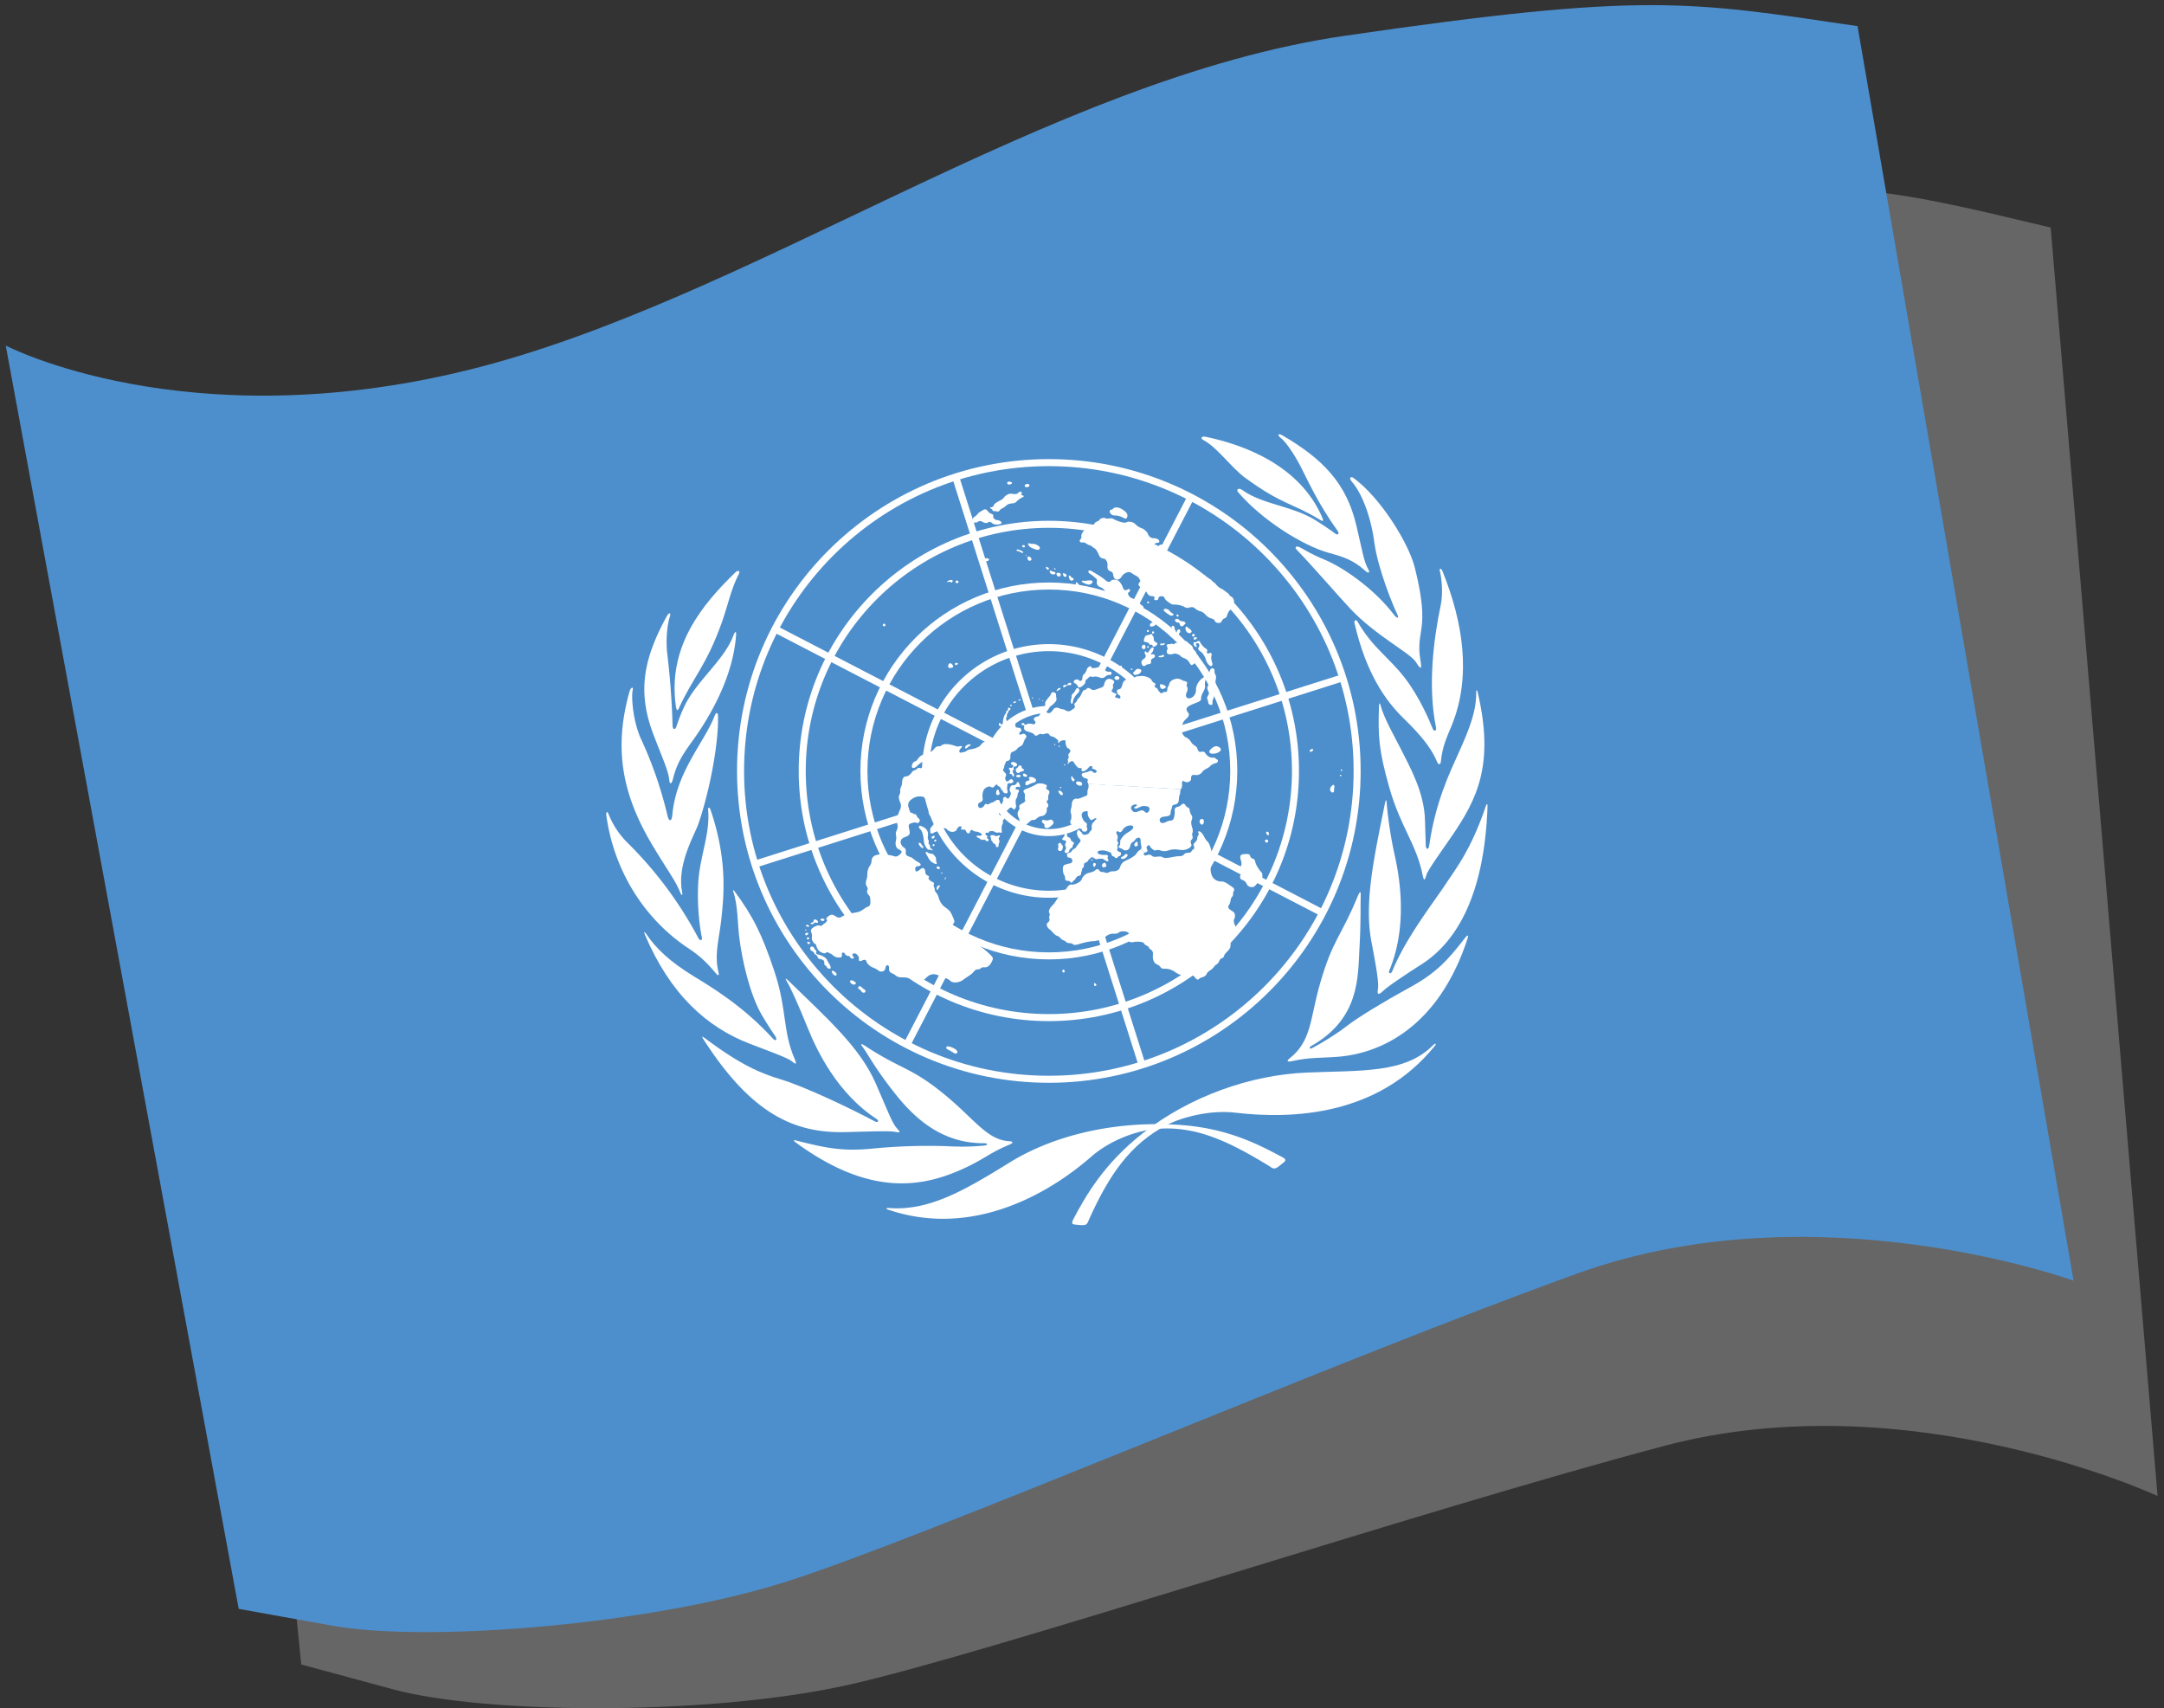 <svg id="Layer_1" xmlns="http://www.w3.org/2000/svg" width="50.813" height="40.107" viewBox="0 0 50.813 40.107"><rect x="0" y="0" width="50.813" height="40.107" fill="#333333" stroke="none"/><path fill="#666" d="M48.152 5.342l2.51 29.782s-5.809-2.703-11.57-1.18-15.904 4.888-19.185 5.617c-3.28.73-8.504.688-10.671.104l-2.163-.585-2.888-29.021s4.009 1.556 10.735.514c6.726-1.041 14.159-5.639 21.232-6.045 7.075-.411 8.057-.124 12 .814z"/><path fill="#4D8FCC" d="M43.617.614l5.072 29.455s-6.02-2.191-11.629-.177c-5.607 2.016-15.423 6.243-18.627 7.253-3.205 1.012-8.413 1.422-10.623 1.025l-2.205-.396-5.47-29.66s4.215 2.2 10.825.581C17.571 7.076 24.58 1.854 31.592.838 38.604-.181 39.607.02 43.617.614z"/><g fill="#FFF"><path d="M21.615 19.39c.108.037.192.099.174.228-.006.044-.004.079.008.101a.062.062 0 0 1 .009.055c-.006.02-.002.041.013.051.014.01.02.034.02.054 0 .021.014.048.04.054.025.007.02.045-.006.028-.042-.027-.065.008-.094-.026-.087-.103-.08-.157-.091-.24-.011-.083-.029-.178-.083-.23-.055-.053-.019-.085.01-.075zM21.617 19.797c-.031-.024-.055-.006-.041.027.013.033.059.083.086.086.027.003.025-.02.007-.04-.032-.037-.044-.065-.052-.073zM21.897 19.842c.003.023.025.031.04.016.014-.015.009-.033-.009-.036-.019-.004-.033.006-.031.02zM21.94 19.729c-.02.02.007.037.032.025.024-.012.018-.072-.032-.025zM21.772 20.008c.04.028.068.038.101.036.032-.001.052.025.066.042.014.017.044.053.041.078a.186.186 0 0 0 .009.078c.009.023.024.064-.049.032a.281.281 0 0 1-.143-.135l-.059-.105c-.009-.02.01-.044.034-.026zM22.014 20.398c.036.023.087-.01.037-.045-.053-.036-.078.019-.037.045zM22.109 20.49c-.02.004-.016.026.008.019s.016-.024-.008-.019zM22.2 20.594c-.008.016-.017.031-.017.044 0 .014.016.017.018.001.001-.016.003-.032.009-.04.006-.008-.004-.015-.01-.005zM22.04 20.789c-.032.01-.049.047-.046.079.003.032.028.033.035.007a.143.143 0 0 1 .041-.065c.013-.011-.011-.027-.03-.021z"/><path d="M21.21 19.887c.065.044.064.071.058.121-.007.05.012.083.094.109.082.027.089.067.193.122s.063.093.008.097c-.055.004-.076.02-.071.079.005.059.029.068.129-.014.067-.056.1.013.104.055.004.042.006.076.046.094.04.018.054.036.035.059-.019.022.028.064.066.087.038.023.072.021.055.066-.017.043.015.064.023.131s.057.056.095.195a.4.4 0 0 0 .165.226c.114.078.126.13.17.229.043.099.042.107-.032.191-.074.083-.052.167.064.109.113-.055.267-.004.362.192.035.072.249.148.497.398.063.064.048.09 0 .178-.048.086-.115.104-.142.1-.027-.002-.074-.006-.111.031-.038.039-.082-.02-.161.08-.05.064-.137.104-.243.184-.105.078-.254.074-.3.023-.045-.051-.138-.07-.238-.113-.1-.043-.204-.084-.326.039-.122.123-.248.094-.307.055-.059-.037-.119-.063-.262-.063-.143.002-.139-.059-.223-.09-.055-.02-.088-.051-.083-.131.006-.078-.068-.096-.083 0-.014.096-.111.1-.157.066a.562.562 0 0 0-.149-.08c-.065-.027-.127-.09-.142-.139-.015-.047-.042-.047-.109-.018-.069.029-.073-.014-.066-.045.007-.033-.014-.061-.041-.092s-.064-.041-.095-.027c-.031.014-.018.041.013.084.029.043-.062.041-.082.004-.02-.039-.031-.031-.058-.035-.028-.004-.056-.025-.074-.061-.019-.031-.076-.018-.066.025.009.045.008.08-.091.072-.097-.01-.126-.074-.174-.09-.048-.016-.06-.051-.113-.018-.026.016-.035.016-.089-.006-.09-.037-.112-.096-.142-.195-.069-.025-.103-.123-.094-.166a.208.208 0 0 0-.017-.124c-.017-.043.006-.08.068-.116.063-.036.099-.044.124-.034.024.01.059.008.071-.009s.042-.03.073-.058c.03-.026.054-.06.028-.077s0-.044.049-.08c.049-.036.084-.047.167.009.083.057.122.015.181-.016.06-.031.21-.062.321-.082s.175-.105.247-.128c.071-.021.065-.098.061-.166-.004-.068-.021-.097-.044-.116a.103.103 0 0 1-.025-.109c.019-.041-.004-.073-.022-.101-.018-.029-.017-.099-.002-.134s.025-.103.023-.149a.36.36 0 0 1 .05-.176.218.218 0 0 0 .05-.132c.009-.12.12-.145.228-.148.107-.002.236.023.298.043.062.02.091.001.146-.049.053-.051.04-.075-.036-.114l.108-.052z"/><path d="M23.636 16.838c.021-.024-.009-.049.024-.091.022-.027.005-.05.051-.079.027-.017.018-.034-.006-.047-.023-.013-.04-.002-.034.017.005.019-.008.04-.036.057-.025.017.007.039-.021.059-.029.02-.063.132-.067.222-.002.044-.043.04-.054.013-.011-.025-.027-.022-.037.001-.01.025.012.066.041.062.029-.004.048.002.046.025a.209.209 0 0 1-.06.101c-.028.021-.061.04-.065.068-.005.027-.024.05-.054.051-.03.001-.055.034-.085.061-.031.027-.103.044-.159.059-.059.016-.082.072-.12.105a.548.548 0 0 1-.224.073c-.067.007-.093.063-.149.063-.032 0-.061.028-.089.006-.029-.022-.007-.063.039-.111.045-.049-.034-.038-.069-.027s-.084-.021-.168-.039a.515.515 0 0 0-.164-.015c-.063.007-.075.054-.137.051-.061-.003-.093.046-.124.085a.38.38 0 0 1-.183.095.267.267 0 0 0-.183.121c-.045.079-.092.024-.13.126-.037.103.052.097.107.041.056-.056.15-.133.255-.143.054-.006.012.109-.028.108-.039-.001-.109.094-.144.079-.036-.016-.062-.003-.087.026-.025.03-.074.014-.111.073-.027.042-.088.092-.119.093s-.056 0-.086.043c-.03.044-.019.123-.032.162-.015.039-.043.1-.036.136a.152.152 0 0 1-.022.098c-.017.031-.012.102.021.172a.2.2 0 0 1-.004.174c-.019.035-.028.078-.057.133-.03.055-.024.146-.008.198a.192.192 0 0 1-.01.145c-.058.128.014.1-.025.271-.013.059.001.147.069.183l.109-.055c-.066-.045-.111-.178.028-.229s.133-.08.109-.194c-.019-.089-.018-.115.057-.138.075-.023.085-.019.124-.004.044.017.103-.062.041-.108-.062-.045-.029-.099-.104-.101-.026 0-.031-.036-.074-.03-.024.003-.045-.09-.059-.133-.026-.087.017-.144.066-.18.049-.037.109-.068.173-.071s.136.006.149.049a.255.255 0 0 0 .068.109c.022.015.061.085.032.133-.028.048-.02.145.033.163.053.018.09.041.072.068-.018.027.028.087-.002.13-.03.044-.093.091-.083.136.01.045-.014.081.038.082.033.001.071-.039.1-.042s.054-.029.074-.055c.02-.025.048-.068.074-.04.02.022.076 0 .104.037.029.037.067.049.098.059.032.01.109-.003.126-.034.016-.031.045-.083.078-.091.033-.008.058.011.04.04-.017.029-.008.038.031.034.038-.003.068.005.08.036.011.026.017.046.046.051.03.003.042-.005.047-.032.004-.027.027-.06.055-.041a.16.16 0 0 0 .09.034c.031 0 .078.021.102.035.024.015.044.043.019.053a.128.128 0 0 1-.08.007c-.028-.006-.047.023-.012.041a.288.288 0 0 1 .071.041.067.067 0 0 0 .062.016c.023-.008.044-.003.063.017.02.02.034.024.053.01.02-.015.02-.037.004-.045s-.036-.032-.025-.046.007-.033-.017-.041-.036-.066-.001-.062c.08.011.052-.033.088-.036.052-.003.071-.007.108.016.038.023.065.02.085.015a.106.106 0 0 1 .056.006c.017.008.028-.005.024-.041-.005-.044-.007-.128.018-.16.021-.025-.004-.085.022-.104.027-.019.052-.07.038-.092-.013-.022-.034-.026-.068-.013-.035.013-.097-.017-.071-.083.031-.079-.002-.127.015-.204.017-.077-.048-.098-.113-.048-.065.049-.112.04-.13.063-.019.023-.056.017-.07.007-.014-.01-.039.006-.052.036-.014.03-.076.073-.114.053-.039-.02-.045-.102.01-.125.056-.023.078-.049.065-.109-.013-.06.008-.178.049-.214.042-.036.104-.066.137-.045s.07.025.092-.011c.021-.035.058-.058.073-.025.016.032.063.026.073.067s.047.049.058.086.131.07.103-.023c-.021-.068 0-.104-.004-.134-.003-.03.03-.052.058-.044.029.009.1-.016.08-.059-.019-.043-.065-.043-.09-.013-.025.031-.073.046-.087-.002-.008-.029-.018-.058 0-.083.018-.026.01-.07-.017-.09-.026-.021-.057-.062-.04-.083.032-.038.019-.081.036-.109.018-.028.021-.082.063-.085a.076.076 0 0 0 .068-.079c0-.04-.001-.118.046-.132.047-.015.101-.048.124-.084s.104-.047.129-.112c.027-.065.034-.099.064-.131.029-.033.009-.061-.011-.081-.02-.02-.045-.024-.086-.006-.04.019-.065.003-.057-.017.009-.02.025-.051.045-.06.02-.009-.008-.076-.049-.075-.04.001-.096-.011-.087-.051.007-.04-.021-.112-.067-.104-.046.008-.124.044-.131.003-.011-.042-.037-.063-.008-.098zM19.272 21.603c.017.024.063.027.081.008.017-.021.001-.036-.033-.042-.035-.007-.064.011-.048.034zM19.16 21.661c.027.018.054-.001.047-.025-.008-.023-.038-.044-.065-.047-.026-.002-.039.006-.037.033.001.027-.026.036-.052.042s-.027.023-.001.03c.026.008.041.005.054-.012.014-.017.041-.03.054-.021zM18.952 21.755c.05.016.068-.017.02-.036-.051-.019-.066.023-.02.036zM18.915 21.826c-.018.011 0 .029.014.021.011-.008.006-.034-.014-.021zM18.965 21.902c-.034-.005-.07.014-.055.041.015.027.034.018.056-.002s.017-.035-.001-.039zM18.958 22.053c.03.016.063-.027.029-.041-.035-.016-.057.025-.029.041zM18.996 22.117c-.033-.012-.06-.002-.025.039.026.032.083-.017.025-.039zM19.154 22.309c-.021-.01-.029-.033-.039-.055-.008-.021-.058-.047-.081-.016s-.008.07.027.088c.035.018.051.033.057.053s.024.029.04.039.041.035.043.059c.003.021.017.031.049.039.079.014.106.041.105.082s.006.063.026.072c.038.016.027.049.059.063.032.016.073.025.064-.027-.008-.055-.055-.102-.078-.156-.023-.053-.057-.07-.096-.094a.437.437 0 0 0-.125-.047c-.028-.002-.049-.027-.04-.049.011-.022.007-.042-.011-.051zM19.534 22.826a.152.152 0 0 0 .061.074c.025.014.069-.004.044-.041a.14.14 0 0 0-.079-.064c-.023-.008-.037.002-.026.031zM19.965 23.063c.014.029.063.061.097.053s.049-.037.016-.061c-.034-.023-.066-.041-.091-.037s-.035.017-.022.045zM20.171 23.223c.057.023.047.076.101.084s.07-.049.027-.074c-.06-.035-.069-.068-.104-.078-.035-.009-.067.052-.024.068zM22.243 24.635c.051.021.143.084.181.1.037.016.096-.039.017-.094a.37.37 0 0 0-.193-.074c-.03.003-.044.048-.005.068z"/><path d="M22.67 17.524c-.02.027-.003.065.025.044s.065-.054.083-.06.021-.036-.013-.034-.074.024-.095.05zM21.909 19.628c-.024.01-.041.03-.031.046.01.016.03.026.056-.004.025-.029.018-.059-.025-.042zM23.348 19.616c-.053-.024-.118.002-.089.042.03.041 0 .063.021.076.037.023.017.047.05.065.033.018.053.026.054.063 0 .037.065.04.064-.009-.001-.022.002-.05.013-.064.01-.014.009-.046-.001-.069-.011-.023-.012-.046.009-.068.021-.022.008-.05-.03-.034-.038.017-.046.019-.091-.002zM23.959 19.389a.548.548 0 0 0-.049-.215c-.017-.039-.027-.1.011-.146.038-.047-.01-.105.033-.136.042-.03.137-.06.117-.109-.02-.05.011-.133-.021-.167s-.018-.072.038-.09c.056-.017.203-.084.235-.107s.077-.028.113-.025c.035.002.081.01.106.023.026.014.052.026.034.054-.018.027-.011.061.022.072.033.012.062.049.029.105-.032.056.003.103-.025.135-.028.031-.033.057-.01.072.024.015.032.073.011.091a.066.066 0 0 0-.023.068c.007.024-.018.135-.119.146-.117.013-.117.098-.206.092-.052-.004-.102.071-.139.092-.037.021-.063.057-.074.077s-.092.024-.083-.032zM23.518 18.884c.019-.039.043-.076.036-.111-.008-.035.036-.089.071-.05.035.038.063.035.086-.019.025-.053.036-.071.012-.113-.024-.042-.015-.067 0-.11.017-.042.042-.044.075-.046.034-.002.06-.013.073-.046.013-.032.043-.036.055-.008.011.028.024.05.026.075.002.025.004.033-.044.017-.048-.017-.093.063-.035.063.057-.001.066.028.039.071-.027.043-.011.087-.042.134-.032.048-.022.119-.012.171.01.052-.042.121-.074.075-.034-.046-.077-.023-.104.011-.027.034-.066.058-.097.062s-.043-.007-.04-.037c.002-.029.005-.059-.007-.079s-.033-.031-.018-.06zM23.4 18.566c-.012.037-.02.096.02.101.039.005.066-.035.049-.055-.018-.021-.006-.047-.022-.063s-.039-.006-.047.017zM24.144 18.329c-.05.006-.069.041-.068.069 0 .029.02.054.061.031a.58.58 0 0 1 .142-.056c.037-.009.071-.05.031-.087-.04-.037-.09-.05-.125-.042s-.037.02-.02.037c.016.019.011.044-.021.048zM23.873 18.239c.032.017.064.012.083-.002s.008-.048-.04-.045c-.047.002-.073.03-.043.047zM24.021 18.202c.009.029.058.046.087.028.028-.017.003-.033-.026-.055-.03-.023-.074-.015-.061.027zM23.93 18.141a.246.246 0 0 1 .084-.035c.025-.005.048-.032.024-.042-.023-.01-.049-.031-.05-.063s-.062-.041-.075-.008c-.021.053-.072.048-.062.091.011.043.041.086.079.057z"/><path d="M23.728 18.027c-.031-.01-.047.017-.029.038.018.021.028.043.016.07-.013.027-.005.042.017.038.022-.004.039.021.038.038 0 .017.062.032.04-.021-.022-.054-.044-.083-.021-.106.038-.038-.006-.05.015-.074.022-.024.083-.011.078-.056-.005-.044-.073-.07-.111-.061-.038.009-.042.042-.011.059.03.017.048.037.025.055-.024.018-.025.03-.057.02zM24.483 19.32c.024.023.05.031.04.066-.009.035.047.086.118.036.071-.051.142-.107.061-.168-.049-.037-.06.034-.179 0-.064-.019-.069.037-.04.066zM24.859 18.599c.013.027.033.059.065.069.033.01.037-.023.029-.046-.008-.024-.05-.057-.071-.059-.025-.001-.038.009-.023.036zM24.901 18.477c-.02.003-.015.03.005.027.019-.003.022-.033-.005-.027zM25.153 18.249c-.004.031.019.086.041.094.022.008.053-.033.035-.048a.145.145 0 0 1-.047-.058c-.004-.016-.024-.018-.029.012zM25.277 18.407c.015.023.077.051.107.039.031-.012.039-.061-.002-.083-.042-.022-.099-.019-.111-.001-.01.018-.005.026.006.045zM24.995 17.949c-.021.003-.02.029.008.018.028-.012.025-.023-.008-.018zM24.761 17.47c-.02.003-.005.028.01.023.017-.005.012-.027-.01-.023zM24.858 17.515c-.014.01.008.029.022.016.017-.014 0-.031-.022-.016zM23.733 16.546c-.022.004-.019.04.009.031.03-.008.019-.036-.009-.031zM23.845 16.468c-.025-.006-.056.017-.048.032s.029.009.05-.007c.021-.014.014-.021-.002-.025zM24.229 16.385c.001.011.031.017.031.002-.003-.013-.032-.019-.031-.002zM24.403 16.406c-.017.005-.008.023.006.019.012-.004.009-.023-.006-.019zM24.476 16.457c.004.013.025.007.018-.006-.007-.013-.023-.011-.018.006zM23.926 16.423c-.022.006.004.034.018.027.012-.007.044-.043-.018-.027zM22.271 15.607c-.019.039-.008.091.06.075.065-.016.062-.035.03-.077-.032-.041-.067-.048-.09.002zM22.441 15.613c.027.008.078-.035.031-.048-.047-.014-.067.038-.031.048zM20.739 14.656c-.036.039.027.061.046.038.019-.024-.014-.074-.046-.038zM22.247 13.647a.176.176 0 0 1 .086-.031c.023-.001.048.013.035.035s-.027.034-.044.018c-.018-.017-.057-.013-.064-.002-.007.011-.034-.003-.013-.02zM22.448 13.683c.023.022.085-.005.051-.04-.034-.035-.082.008-.051.04zM24.961 22.828c.031.029.054-.033.026-.055-.029-.021-.067.02-.026.055zM25.691 23.123c.003.049.081.023.041-.021-.04-.043-.043-.012-.041.021zM26.887 20.018c-.068.017-.015.083.027.065.043-.018.086-.031.144.017.059.047.172-.022.252.031.064.042.256-.027.358-.028.104-.001.119-.023.134-.045.016-.022.066-.038.103-.036.035.002.064-.016.074-.036.012-.021.017-.03.046-.049.029-.017.02-.049.007-.075s0-.056.026-.082c.026-.025.056-.061.055-.09-.002-.072.052-.085.031-.126-.022-.041-.013-.052.025-.042.037.01.084.078.1.112.015.034.058.104.092.132s.103.224.086.281c-.017.057.012.178-.006.248a.404.404 0 0 0 .018.268c.046.107.163.136.214.133.084-.004.15.054.226.104.076.05.099.078.068.126-.027.047.007.084-.039.133s-.022.124-.071.19c-.049.067.02.106.089.15.069.043.059.133.034.18s.004.115.029.164c.022.049-.019.183-.06.23-.042.047-.054.121-.055.229-.002.109-.127.156-.151.24-.025.086-.072.016-.119.133-.025.066-.076.063-.117.123-.07.098-.135.084-.174.17-.038.086-.144.07-.177.115-.034.043-.074-.004-.116-.055-.041-.053-.121-.016-.194-.014a.486.486 0 0 1-.253-.092.41.41 0 0 0-.257-.078c-.095.004-.076-.064-.16-.096-.083-.031-.115-.121-.104-.236.012-.117-.078-.115-.093-.162-.015-.049-.093-.051-.112-.096-.019-.045-.146-.055-.269-.033-.123.02-.122-.102-.098-.148.025-.047.003-.079-.043-.095-.044-.017-.147-.019-.182.013-.033.032-.093.034-.138.03a.276.276 0 0 0-.171.066c-.043.039-.195.107-.272.109s-.201.021-.359.07c-.169.053-.114-.021-.209-.021-.096 0-.09-.049-.155-.068-.066-.02-.078-.086-.144-.104-.067-.018-.121-.109-.176-.149-.056-.04-.106-.123-.04-.17.068-.046.006-.123.031-.152s-.006-.059-.011-.092c-.005-.033.018-.092.089-.16s.118-.197.181-.222c.061-.024.103-.095.132-.15.028-.055.077-.122.133-.11s.209-.053.234-.124a.24.24 0 0 1 .172-.151c.08-.019.115-.034.147-.062.029-.026.066-.038.091.003.035.058.087.029.123.048s.081.014.11-.003c.029-.018.055-.021.098-.022.044 0 .134-.015.155-.086s.059-.134.158-.174c.101-.04.218-.123.229-.153a.268.268 0 0 1 .097-.098l.107.072zM26.741 15.823c.037-.017.08-.077.043-.103-.037-.026-.101-.018-.12.014-.02.032-.05.038-.054.061-.004.024.011.082.131.028z"/><path d="M27.729 18.53a.18.18 0 0 0 .027-.118c-.004-.048.001-.099.057-.063.054.035.158.012.155-.072-.003-.083.042-.09.096-.081a.171.171 0 0 0 .164-.068c.048-.072.136-.084.18-.132.042-.048.097-.068.145-.08s.061-.073.027-.083c-.036-.009-.033-.048-.092-.044-.06.004-.124-.012-.19-.111-.023-.036-.057-.034-.102-.025-.045.01-.072-.034-.081-.083-.012-.049-.106-.076-.144-.143a.282.282 0 0 0-.132-.119c-.04-.019-.093-.093-.088-.146.005-.053-.016-.176.086-.269.102-.092.091-.123.049-.179-.044-.056-.044-.112.106-.175.148-.063.217-.067.212-.152-.004-.085.104-.197.092-.279-.012-.083.009-.128.014-.164.007-.037.016-.091-.09-.011-.104.08-.142.212-.137.258.006.046-.022.163-.12.197s-.138-.04-.103-.119c.037-.081.029-.118.013-.143-.017-.025-.009-.054.001-.079.011-.024-.021-.054-.064-.058-.044-.003-.104-.071-.202-.05-.097.021-.145.074-.152.12s-.047.071-.046.122c.003.051-.021.071-.057.065-.037-.006-.06.039-.092.028-.038-.014-.025-.032-.048-.043-.024-.01-.015-.056-.055-.075-.041-.019-.055-.044-.04-.06.016-.016.016-.054-.01-.06-.024-.007-.057-.038-.071-.073-.014-.036-.143-.102-.247-.091-.043.004-.125.004-.145.036-.02.032-.112.031-.144.033-.031.001-.107.027-.131.086-.024.06-.031.143-.086.154-.055.011-.067.026-.054.071.015.045.031.063.058.075.027.012.029.083-.003.073a.274.274 0 0 0-.075-.017c-.02 0-.034-.03-.014-.05.019-.021.029-.049.002-.053-.026-.003-.123-.04-.088-.082.056-.069.004-.1.029-.133.024-.034.038-.069-.005-.097-.043-.027-.093-.038-.131-.021-.037.018-.067.07-.075.119-.009.049-.037.069-.092.086-.056.017-.16.072-.205.037-.046-.035-.1-.05-.115-.016-.015.033-.064.006-.097.068-.033.062-.056.126-.088.147-.03.021-.046.095-.094.124-.017.01-.013.033-.002.052.013.02.006.056-.025.074-.032.019-.07.056-.105.061a.136.136 0 0 1-.099-.03c-.026-.02-.091-.015-.13-.038-.039-.022-.108-.024-.136.016s-.064.092-.106.096c-.042.004-.08-.024-.045-.053.035-.028.039-.081.098-.122.06-.042.127-.114.122-.152a.838.838 0 0 1-.012-.109c.002-.052-.1-.084-.119-.015-.019.069-.139.146-.137.227.001.08.011.146-.061.18-.071.033-.041.11-.124.124-.082.014-.099.071-.061.1.038.029.011.094-.039.081s-.111-.023-.139-.003c-.029.02-.061.018-.065-.003-.003-.022-.039-.032-.056-.015-.018.017-.011.041.018.043.029.002.045.015.035.041-.008.025-.007.077.059.1.064.024.15.041.172.074.022.033.049.042.082.021.03-.021.066-.038.091-.028.027.009.052.007.086-.006.033-.012.074-.02.102.023.028.043.051.034.089.048.04.014.079.048.096.066.017.018.027.012.02.045-.006.034.006.039.024.02a.14.14 0 0 1 .089-.048c.039-.003.063-.011.061.039-.002.05.025.137.061.149.036.012.076.063.034.105-.041.041-.031.056-.024.077s.004.039-.008.06c-.011.021-.016.034-.007.048.006.015.013.03-.001.046-.017.016-.021.044.016.013.036-.031.086-.084.128-.014.042.071.096.132.129.128s.064.003.049.031c-.014.027.016.059.06.04a.272.272 0 0 0 .096-.073c.027-.032.054-.052.072-.045.019.005.034.018.021.04-.014.021.008.026.038.031.03.005.085.046.063.07-.023.024-.051.029-.084-.002-.031-.032-.063-.03-.095-.014-.031.016-.085.026-.123.036-.038.009-.064.036-.029.082a.13.13 0 0 0 .077.046c.036.004.06.025.046.053-.012.027.003.049.017.077l2.173.125zM28.178 19.25c-.023.026-.003.093.028.107.028.015.06-.009.062-.071.001-.06-.051-.078-.09-.036z"/><path d="M28.427 17.594c-.04.04-.046.086.02.1a.27.27 0 0 0 .195-.051c.038-.032.031-.073-.015-.1s-.099-.049-.2.051zM27.236 16.092c.009.059.027.108.1.073.072-.035.039-.055-.013-.083-.052-.027-.093-.019-.087.01zM28.368 16.328c-.025.037-.031.07-.013.099.019.029.008.097.043.112.034.016.079.031.072-.044-.006-.076.066-.163.053-.224-.015-.06.038-.171.021-.214-.017-.042.024-.159.004-.195-.019-.038-.038-.084-.03-.116.008-.033-.057-.096-.098-.022-.042.073-.013.155-.034.201-.021.045.008.14-.022.18-.031.04-.004.097.009.127s.026.047-.005.096zM24.813 16.206c.014-.019.034-.047.053-.053.021-.006.058.014.025.033-.031.018-.054.025-.06.036s-.029 0-.018-.016zM24.967 16.102c-.018.02.007.04.032.031.035-.013.023-.029.06-.04.035-.011.048-.013.064-.007.018.006.039-.014.029-.039-.01-.025-.054-.021-.077.008-.024.029-.043.037-.057.028-.013-.008-.038.001-.051.019zM26.672 19.773c-.023.019-.049.061-.032.083.015.023.047.022.068 0 .028-.028-.009-.051.005-.068.015-.017-.02-.032-.041-.015zM26.338 20.122a.223.223 0 0 0 .081-.06c.022-.022.074-.014.052.034-.021.048-.095.079-.127.07-.034-.009-.023-.039-.006-.044zM25.881 20.297c-.01.021-.003.059.023.066.026.007.065-.012.075-.032.009-.02-.021-.037-.02-.062.002-.022-.06-.01-.078.028zM25.669 20.282c-.006.017-.001.059.021.067.021.009.024-.016.035-.032.01-.016.005-.042-.009-.051-.014-.009-.039-.003-.047.016zM25.632 20.203c.021.014.032-.015.016-.022-.018-.008-.032.011-.016.022zM24.847 19.838c.006.022.009.054-.002.075-.012.021.005.067.04.068.035 0 .057-.015.065-.055.01-.04.015-.069-.002-.077-.03-.015-.022-.045-.046-.056-.021-.01-.062.013-.055.045zM25.04 20.028c-.028.001-.056-.033-.032-.062.023-.028.031-.068.013-.092a.067.067 0 0 1 .003-.08c.014-.017.009-.061-.018-.062-.027 0-.077-.02-.063-.039.021-.03.054-.058.054-.088.001-.061.049-.073.056-.012.006.061.019.058.041.065.024.007.046.033.049.05.002.017.025.052.049.058.024.006.037.039.011.062-.024.022-.004.063-.04.079s-.056.054-.057.074c-.005.033-.048.046-.066.047zM29.126 20.101c-.015.063.05.164.016.221-.034.057.035.133.001.19-.034.057-.038.122.021.144.06.022.092.052.115.108.022.058.128.082.171.051.043-.03.082-.106.137-.117.054-.011.078-.179.029-.222a.644.644 0 0 1-.141-.234c-.001-.039-.029-.077-.061-.084-.031-.007-.05-.03-.061-.068-.012-.037-.049-.043-.122-.037-.072.004-.096.017-.105.048zM29.729 19.714c-.05.01-.016.085.025.067.04-.018.027-.078-.025-.067zM29.733 19.562c-.017-.052.064-.048.063.016-.004.065-.052.021-.063-.016zM30.777 17.598c-.042.026-.018.075.031.043.048-.033.028-.078-.031-.043zM31.267 18.457c-.045.042-.046.112-.004.14.044.027.064-.002.062-.047-.002-.045.021-.082.001-.11-.021-.029-.032-.009-.059.017zM31.472 18.221c.024.013.035-.017.014-.027-.021-.011-.036.016-.014.027zM31.495 18.1c.022.007.031-.023.013-.03-.021-.007-.042.021-.013.03zM25.143 16.472c-.007-.041.028-.087.019-.118-.008-.032.021-.063.038-.077.018-.014.033-.032.046-.062s.033-.061.06-.061c.026.001.069.06.005.119-.063.058-.114.147-.117.196-.004.049-.037.094-.051.003zM25.245 16.046c.034.01.054.049.064.071.012.022.028.034.07.013.04-.021.102-.075.104-.106.003-.031.01-.068.033-.075s.044-.052.081-.063c.035-.011.054.018.091.002.038-.016.116.012.155.026s.093-.007.105-.023c.012-.017.081-.056.115-.044s.067-.084-.007-.076c-.075.009-.133-.045-.142-.074-.009-.03-.061-.048-.093-.041-.033.007-.086.029-.138.03-.052.002-.066-.017-.067-.04-.001-.022-.078.018-.092.061-.014.041-.038.098-.071.123s-.037.063-.038.101c0 .037-.035.071-.068.05-.032-.021-.035-.041-.095-.02-.057.02-.045.074-.007.085zM26.23 15.874c-.03-.003-.086.032-.05.068.038.036.077.022.096 0 .02-.024.007-.064-.046-.068zM26.314 15.666c.024.013.049-.02.021-.032-.025-.013-.051.015-.021.032zM26.563 15.725c.017.013.044-.007.021-.023-.021-.017-.041.008-.021.023zM26.879 15.324c-.002-.035.024-.04.037-.021.013.021.041.026.055.003a.35.35 0 0 1 .069-.097c.017-.008.04-.017.047.011.007.028-.023.094-.041.105-.019.013-.032.045-.008.039.025-.005.066-.005.076.018a.05.05 0 0 1-.028.068c-.027.011-.062.032-.059.061.002.029.01.07-.035.078s-.083.019-.093.035c-.011.016-.057.026-.08-.012-.022-.039-.028-.095.015-.124.044-.029.084-.069.068-.101-.016-.031-.024-.048-.023-.063zM26.818 15.165c-.013.028-.008.056.018.07.026.014.053.001.058-.021.006-.023.007-.063-.015-.071-.023-.009-.051-.001-.061.022zM26.952 15.171c-.024.005-.023.042.007.039.028-.002.021-.045-.007-.039zM27.214 15.428c.028.011.101.001.116-.016.013-.017-.009-.045-.025-.036a.176.176 0 0 1-.072.024c-.022.001-.043.02-.019.028zM27.266 15.107c-.019-.005-.032.027-.012.039.021.01.057 0 .081-.012.023-.012.021-.043-.012-.029-.033.014-.045.005-.057.002zM27.012 14.896c-.025.008-.06.014-.079.021-.021.006-.029-.002-.044.028s-.027.058-.028.083c-.002.024-.005.04.031.044.036.004.094.026.094.043-.002.018.018.029.032.022.016-.007.045.008.047.026.002.02.013.028.044.017.031-.012.097-.062.054-.086-.042-.024-.081-.057-.071-.086.008-.028-.019-.077-.031-.092-.013-.015-.014-.041.006-.041.031 0 .047-.03.024-.046-.023-.017-.041.001-.038.033.002.031-.017.026-.041.034zM26.948 14.792c-.025.008-.024.054.013.044.035-.008.013-.052-.013-.044zM27.095 14.509c.019-.009.052-.051.021-.059a.438.438 0 0 1-.13-.082c-.021-.023-.061-.018-.08-.01-.019.008.015.041.046.051.031.009.067.054.09.087.022.033.027.025.053.013zM27.11 14.558a.216.216 0 0 1-.08.07c-.032.017-.047.083.004.083.049 0 .11-.032.106-.065-.007-.033-.013-.065-.002-.078.012-.011-.012-.043-.028-.01zM27.269 14.756c.04.025.179.131.2.161.021.03.033.049.062.051s.069.009.086.019.056 0 .057-.035c0-.035.007-.081.027-.095.019-.015.017-.068-.005-.077-.022-.008-.055.003-.062.045-.007.041-.027.076-.054.083-.029.009-.05-.004-.068-.038-.02-.033-.04 0-.077-.047-.039-.047-.12-.1-.149-.102-.028-.001-.039.022-.017.035z"/><path d="M27.408 14.711c-.02-.009-.063-.037-.079-.03-.015.007-.009.042.063.056a.251.251 0 0 1 .101.065c.01.02.053.065.079.058.026-.008.044-.026.032-.051-.012-.024-.031-.051-.024-.075.005-.023-.046-.067-.07-.021-.008.013.004.05.016.062.01.012-.001.026-.022-.001-.024-.029-.068-.049-.096-.063zM27.331 14.338c.01.022.118.102.162.115.044.012.09-.023.041-.05-.068-.04-.077-.081-.121-.099-.047-.017-.103-.014-.082.034zM26.953 14.123c-.026.009-.023.048.012.04s.014-.048-.012-.04zM27.643 14.427c-.027.003-.017.057.014.05.029-.005.019-.054-.014-.05zM27.638 14.53c-.039 0-.06.031-.043.052.019.021.035.035.064.035.03-.001.044.027.046.048.003.021.031.047.058.039.024-.007.041-.041.063-.049.021-.009.002-.063-.039-.065-.042-.003-.074-.008-.088-.025a.082.082 0 0 0-.061-.035zM27.838 14.733c-.006.041.012.104.053.122.041.02.069.011.083-.011.014-.021.001-.043-.021-.063-.02-.02-.057-.037-.067-.054s-.044-.019-.048.006zM27.994 14.903c-.01.015.001.043.026.042.025-.001.031-.012.034-.032.003-.02-.035-.05-.06-.01zM28.07 14.961c-.067.002-.046.089.012.046.036-.025.029-.047-.012-.046zM28.091 15.151c.015.027.021.051-.016.034-.037-.018-.05-.048-.048-.075 0-.026.012-.044.032-.033.02.012.031 0 .045-.014.014-.012.063-.025.074.009s.089.129.12.145c.03.016.063.046.047.072-.015.025.003.074.04.051s.085-.006.063.047c-.021.052.006.153.02.187.013.034-.018.092-.068.05-.05-.042-.077-.103-.086-.141s-.059-.144-.12-.182c-.061-.039-.071-.071-.048-.098.024-.027.021-.084-.007-.099-.027-.014-.073.003-.048.047zM27.458 15.124c-.045-.012-.069.021-.058.052.013.031.027.046.008.078-.02.032-.01.104.032.105.04.002.068.011.11-.008.041-.019.142.014.171.052.029.037.085.046.11.061a.23.23 0 0 1 .088.077c.02.034.046.087.076.072.029-.015.058-.05.096-.047.039.003.099-.013.074-.048-.025-.036-.033-.05-.021-.083.009-.032-.054-.079-.06-.115-.005-.036-.067-.06-.073-.11-.008-.05-.076-.086-.098-.106-.02-.02-.069-.079-.137-.052-.066.026-.099.059-.139.042s-.068.053-.102.025c-.032-.026-.037.016-.077.005zM26.676 14.275c0 .048.045.089.108.07.063-.02.094-.093.037-.127-.058-.034-.111-.133-.181-.152-.068-.019-.096-.034-.123-.065-.026-.032-.048-.078-.003-.104.044-.024.012-.09-.03-.06-.043.031-.095.029-.112-.029-.018-.058-.07-.151-.118-.177-.048-.025-.143-.031-.165.005-.024.036-.081.037-.14-.02-.058-.058-.261-.174-.324-.212-.064-.038-.102.026-.031.068.07.042.115.091.137.107.022.016.032.03.024.079-.009.049.014.1.072.123.058.022.123.078.132.126.01.049.071.123.143.129.07.007.149.092.219.094.07.001.13.081.203.077.072-.006.154-.025.152.068zM25.241 13.769c.008-.031.034-.041.021-.071-.013-.031.011-.038.047-.002.038.037.072.095.05.132-.024.037-.136.02-.118-.059zM25.424 13.673c.037.02.104.059.158.051s.106-.076.05-.093c-.059-.016-.144.015-.185.005-.042-.009-.064.016-.023.037zM25.096 13.536c.006.031.019.103.069.095.049-.006.057-.038.029-.056-.026-.019-.052-.028-.058-.047-.006-.019-.045-.021-.04.008zM24.957 13.48c.009.028.028.077.066.061.038-.016.021-.045-.002-.064-.022-.019-.072-.025-.064.003zM24.807 13.482c.007.037.053.075.086.042.033-.031.012-.06-.019-.072-.028-.012-.073-.002-.067.03zM24.649 13.43c.015.048.075.066.109.053.033-.013.031-.047.006-.054-.024-.007-.075-.018-.087-.031-.012-.013-.033.014-.028.032zM24.56 13.325c.004.022.032.056.053.05.021-.007.024-.034-.001-.049s-.057-.026-.052-.001zM24.762 13.366c.018.015.037-.002.016-.019-.024-.015-.038 0-.016.019zM24.126 13.089c-.008.038.027.084.056.078.031-.006.055-.034.022-.073-.033-.039-.072-.032-.078-.005zM24.082 13.037c-.009.014.006.021.015.013.008-.009-.003-.031-.015-.013zM23.883 12.934c.023.003.093.031.112.046s.045-.011.02-.029a.38.38 0 0 0-.118-.05c-.025-.005-.041.029-.014.033zM24.008 12.808c-.03.036.041.057.056.032.016-.025-.032-.059-.056-.032zM24.151 12.802c.027.038.068.063.1.073s.125.06.155.016c.029-.043-.005-.066-.052-.094-.078-.045-.124-.017-.161-.034-.036-.017-.072-.001-.042.039zM23.033 13.169a.2.2 0 0 1 .138-.063c.051.002.076.046.022.063-.051.016-.078.041-.086.064-.019.052-.132.02-.074-.064zM22.763 12.221c.028-.007.056.017.078-.037.022-.055.077-.063.106-.106.031-.044.069-.06.12-.093.05-.033.083-.035.11-.004.027.03.044.06.094.079.049.02.057.03.05.067-.005.037.048.085.101.086.052.001.119.05.088.077-.031.027-.155.043-.208-.004-.054-.048-.079-.033-.113-.014-.033.019-.086 0-.113-.017-.027-.017-.08-.036-.113-.004-.034.032-.095.003-.145.041-.049.035-.127-.053-.055-.071zM23.265 11.911a.073.073 0 0 0 .073-.053c.012-.033.059-.061.115-.091.055-.03.087-.04.123-.089.037-.05.11-.091.165-.086.053.005.141.022.167-.021.025-.042.104-.023.087.003-.017.027-.018.054.013.057.032.003.047.024-.002.048a.444.444 0 0 0-.132.092c-.031.036-.06.044-.119.05a.207.207 0 0 0-.141.061c-.032.036-.112.061-.136.094-.023.033-.042.043-.082.029-.038-.014-.069.013-.087-.021s-.034-.037-.049-.045c-.015-.009-.018-.029.005-.028zM23.656 11.358c.016.036.096.014.108-.016.012-.029-.144-.064-.108.016zM24.081 11.375c-.035.023-.024.06.024.063.048.002.073-.027.066-.051-.006-.025-.054-.036-.09-.012z"/><path d="M27.202 12.833c-.011.051-.111.068-.135.03s.026-.1.092-.115c.064-.014.066-.009.061-.047s-.067-.066-.13-.064a.14.14 0 0 1-.134-.097c-.015-.053-.102-.125-.14-.135a.379.379 0 0 1-.155-.097c-.045-.05-.146-.077-.211-.045s-.243-.041-.306-.079c-.065-.038-.13.011-.178-.014-.05-.025-.133 0-.146.033s-.097.042-.122.09c-.026.048-.086.069-.169.112-.08.042-.15.127-.137.202.009.041-.048.067-.039.095.009.027.016.038.076.033.059-.005.119.067.153.065.033-.002.082.057.117.072s.084.104.105.158c.021.054.063.084.106.084.044 0 .104.068.096.166-.01.098.036.123.066.131.027.009.06.029.063.067a.283.283 0 0 0 .034.102c.01.018.063.044.106.019.065-.037.069-.095.117-.123.049-.028.112-.073.185-.018.074.055.145.072.167.118.022.045.048.059.019.089-.03.031-.044.07-.002.105.04.035.137.092.17.147.035.054.055.078.11.079.056 0 .085.027.066.053-.018.025.007.041.038.043.029.002.058-.019.056-.043-.003-.025.026-.051.069-.05.045 0 .064.012.079.048.014.036.05.065.097.097s.07.054.127.05a.55.55 0 0 1 .224.047c.042.027.078.042.121.026.045-.017.103-.017.138.013a.283.283 0 0 0 .112.066.28.28 0 0 1 .134.08.29.29 0 0 0 .132.092c.053.012.079.03.098.071s.12.055.147.01c.026-.046.039-.07.07-.079a.094.094 0 0 0 .061-.057c.007-.022.027-.106.078-.142.021-.016.014-.103.065-.141.051-.039.013-.148-.042-.172-.053-.024-.039-.057-.086-.086s-.108-.088-.152-.103c-.046-.015-.108-.077-.126-.106s-.08-.056-.091-.082c-.011-.025-.137-.079-.151-.109-.016-.03-.122-.046-.165-.087-.045-.041-.154-.06-.195-.11a.361.361 0 0 0-.166-.116c-.052-.01-.216-.061-.223-.087-.009-.027-.007-.05-.033-.048a.241.241 0 0 1-.118-.05c-.035-.026-.047-.095-.044-.133.003-.038.016-.088-.046-.101s-.106.008-.113.043zM26.062 12.03c-.022-.05.025-.065.064-.072.025-.048.105-.067.211-.007.104.06.146.117.135.172-.013.056-.032.067-.087.038a.466.466 0 0 0-.203-.059.114.114 0 0 1-.12-.072zM26.976 19.048c-.041.065-.086.022-.11-.002-.025-.024-.057-.029-.139.005-.084.034-.121.014-.153-.033-.036-.057-.012-.11.069-.129.073-.017.059.038.01.053-.031.009-.019.035.002.04.018.006.043 0 .113-.035.076-.038.129-.022.177-.011.049.01.061.064.031.112l.368.125c.131-.014.141-.04.144-.096s.029-.089.033-.134c.005-.045.043-.048.075-.055s.073-.025.082-.091c.01-.066.005-.106.022-.134.018-.029.005-.097.028-.133l-2.176-.128a.171.171 0 0 1-.002.118.192.192 0 0 0-.014.099c.001.036-.014.067-.066.08-.056.012-.117.063-.188.053s-.112.055-.115.126c-.002.111-.044.127-.022.208.022.08.011.147-.003.169-.016.022-.028.11.063.11.092 0 .057.039.093.041.038.002.056.011.063.037.005.027.039.01.044.039.004.029.022.041.059.044.037.003.055-.013.066-.046.01-.034-.024-.064-.012-.094.012-.029.003-.061-.034-.08-.035-.02-.082-.114-.084-.156s.009-.083.061-.096c.053-.014.088-.017.08.027-.009.043.021.109.043.139.021.029.044.044.071.025a.17.17 0 0 1 .064-.033c.019-.004.041.006.011.033-.032.027-.032.047-.057.063s-.042.069-.039.105c.003.036.007.067-.014.084s-.038.044-.052.066c-.016.021-.088.049-.125.034-.055-.022-.032-.052-.053-.059-.02-.008-.043-.05-.065-.05-.021 0-.046.058-.036.093.012.036.022.076.039.09.018.014.063.067.036.095s-.088.111-.098.127c-.011.016-.018.027-.045.037a.146.146 0 0 0-.06.058c-.012.019-.051.039-.082.044-.03.005-.026.034-.021.061.003.027.022.045.055.043.031 0 .068.035.067.073-.002.037-.021.056-.06.063-.038.007-.075.019-.109.029-.033.01-.056.043-.054.101a.311.311 0 0 0 .022.126c.014.024.034.058.03.086-.004.029.012.071.06.066.031-.003.054.014.064.028s.035.028.049-.001c.015-.031.054-.037.071-.074.017-.038.046-.062.074-.068s.06-.016.058-.057c-.001-.041.024-.055.021-.078-.002-.023.006-.043.027-.06s.02-.034.017-.057.019-.055.036-.059c.018-.003.053-.022.063-.047.01-.025.043-.044.054-.058s.045-.031.066-.016c.021.015.061.049.094.039.033-.011.12-.02.155.004s.064.049.085.047c.021-.002.033-.015.021-.035-.013-.02-.024-.057-.011-.074.016-.018-.01-.049-.063-.042a.34.34 0 0 1-.154-.023c-.024-.015-.036-.061.006-.071a.325.325 0 0 1 .18.003c.059.022.11.035.113.062.004.027.021.059.036.061.021.002.036.012.05.03s.048.013.062-.001c.012-.014.015-.033.046-.035.031-.004.053-.08.01-.092-.044-.012-.076-.042-.066-.062a.174.174 0 0 0 .007-.083c-.007-.013.001-.03.011-.042s.009-.044-.008-.058c-.015-.015-.013-.05-.003-.069.009-.018.008-.069-.011-.096s-.029-.072.015-.081c.017-.002.031.032.062.023.029-.009.043-.031.061-.063a.22.22 0 0 1 .15-.093c.072-.01.124.019.076.08-.062.08-.158.075-.263.228-.015.022-.032.051-.026.074.004.022-.001.069-.017.087-.017.018-.031.046-.001.057a.24.24 0 0 1 .094.044c.021.02.138.038.16-.097.009-.044.028-.065.075-.097.046-.032.042-.073.11-.09.044-.011.059.034.058.061a.51.51 0 0 0 .015.13c.009.031.013.069-.018.083l.105.075c.067-.016.068-.042.05-.076-.019-.033-.017-.064.016-.087s.055.005.058.03c.026.03.063.067.108.087a.178.178 0 0 1 .14 0 .289.289 0 0 0 .16.002.472.472 0 0 1 .221-.028c.086.012.152.022.223-.004.078-.029.131-.077.113-.115-.017-.038-.027-.077.006-.111.057-.055-.007-.104.019-.158.019-.039.005-.096-.012-.15-.017-.052-.022-.111-.006-.15s.022-.088-.001-.115a.273.273 0 0 1-.046-.122c-.001-.031-.016-.052-.038-.06a.117.117 0 0 1-.055-.046c-.008-.015-.025-.036-.042-.042-.016-.006-.052.01-.064.029-.011.018-.072.042-.1.048a.067.067 0 0 0-.052.076.512.512 0 0 1-.013.157c-.008.028-.023.083-.071.083a.284.284 0 0 0-.125.038c-.024.014-.098.036-.127-.001-.028-.037-.035-.116.096-.13l-.367-.124z"/></g><g fill="#FFF"><path d="M20.871 28.363c.935.07 1.744-.393 2.835-1.068s2.555-.984 4.001-.883c1.111.078 1.828.449 2.406.758.104.055.07.092.014.135-.057.041-.08.076-.154.115-.075.039-.114-.008-.2-.061-.941-.57-1.745-.963-2.719-.842-.39.049-.98.248-1.431.641-1.011.883-2.798 1.906-4.753 1.248-.107-.035-.037-.047.001-.043zM18.694 26.83c-.08-.059-.078-.07.021-.047.683.174 1.078.252 1.758.186a13.424 13.424 0 0 1 1.735-.059c.334.02.673.012.923-.016.066-.01.062-.053-.021-.053-1.12.01-1.781-.754-2.195-1.295-.413-.539-.545-.813-.642-.939-.095-.125-.044-.107.063-.037.841.553 1.057.477 1.876 1.156.677.561.972 1.041 1.487 1.068.097.006.099.041.002.082-.431.176-.591.332-1.004.527-.984.468-2.229.724-4.003-.573z"/><path d="M16.521 24.408c-.052-.082-.037-.084.031-.033.85.639 1.326.83 1.787.969.503.15 1.539.631 2.199.982.077.043.116-.008.043-.055-.915-.596-1.399-1.6-1.612-2.129-.213-.533-.416-.973-.483-1.082s-.034-.096.035-.027c.906.883 1.67 1.553 2.044 2.408.275.629.384.936.499 1.055.114.121.045.092-.073.074-.154-.023-.741 0-1.12.01-1.225.035-2.229-.43-3.35-2.172z"/><path d="M15.17 21.922c-.033-.05-.059-.051-.029.018.601 1.414 1.456 2.176 2.46 2.564.313.121.885.328.977.402.092.076.149.113.082-.041-.29-.674-.175-1.156-.479-2.066-.287-.863-.502-1.291-.941-1.884-.015-.021-.037-.023-.021.022.111.331.097.741.142 1.09.065.508.241 1.318.53 1.809.16.271.275.436.317.498.042.063.019.139-.067.043-.696-.76-1.425-1.195-1.87-1.467-.518-.318-.863-.629-1.101-.988z"/><path d="M16.812 22.855c.055.066.079.051.057-.039-.102-.414.021-.775.072-1.266.05-.49.15-1.358-.261-2.547-.017-.046-.059-.064-.052.016.049.563-.198 1.094-.232 1.703-.033.577.042 1.09.084 1.284.016.076-.042.094-.081.02a9.172 9.172 0 0 0-1.682-2.256 1.994 1.994 0 0 1-.422-.641c-.036-.099-.068-.068-.057.02.179 1.293.887 2.424 1.92 3.111.256.168.427.324.654.595z"/><path d="M15.969 20.946c.027.066.071.122.044-.025-.114-.645.298-1.32.388-1.583.288-.847.479-1.959.458-2.541-.002-.058-.042-.087-.076.003-.235.621-.903 1.309-.996 2.334-.014.153-.076.174-.115.011a9.367 9.367 0 0 0-.627-1.809c-.189-.426-.221-.987-.191-1.117.03-.129-.05-.061-.068.003-.385 1.352-.182 2.451.571 3.685.351.581.499.762.612 1.039z"/><path d="M15.716 18.321c.009.089.052.104.084-.025.09-.367.227-.577.439-.871.522-.719.984-1.619 1.046-2.527.006-.086-.03-.071-.063.019-.212.583-.874 1.069-1.159 1.681a4.2 4.2 0 0 0-.182.464c-.019.069-.083.083-.088-.025a18.648 18.648 0 0 0-.125-1.69c-.037-.291-.005-.675.063-.877.027-.078-.019-.103-.075 0-.572 1.042-.684 1.813-.306 2.793.242.631.342.829.366 1.058z"/><path d="M15.871 16.587c.014.096.04.111.069.044.326-.721.645-.994 1.009-2.017.14-.394.223-.805.399-1.135.039-.072-.011-.109-.087-.034-.775.753-1.592 1.735-1.39 3.142z"/></g><g fill="none" stroke="#FFF" stroke-width=".165"><path d="M23.195 18.298a1.446 1.446 0 0 1 1.364-1.641M25.245 16.793a1.443 1.443 0 0 1 .512 2.212M25.389 19.332a1.445 1.445 0 0 1-1.99-.469M25.503 20.86a2.895 2.895 0 1 1 1.884-3.634"/><circle cx="24.628" cy="18.101" r="4.342"/><circle cx="24.628" cy="18.101" r="5.791"/><circle cx="24.628" cy="18.101" r="7.239"/><path d="M31.529 15.913l-5.522 1.751M27.96 11.675l-2.137 4.122M22.44 11.2l1.75 5.518M18.201 14.769l5.139 2.665M17.727 20.289l3.5-1.11M21.295 24.529l2.665-5.139M26.816 25.002l-1.252-3.95M31.055 21.435l-2.831-1.469"/></g><g fill="#FFF"><path d="M33.659 24.531c-.663.682-1.708.596-2.99.652s-2.718.541-3.855 1.439c-.874.691-1.313 1.432-1.615 2.012-.054.105-.007.115.063.119s.109.018.193.01c.083-.01.089-.072.131-.164.456-1.002.948-1.742 1.822-2.191.348-.178 1.011-.355 1.605-.283 1.332.156 3.345.074 4.67-1.559.073-.087.003-.062-.024-.035zM34.461 22.033c.03-.096-.008-.082-.069-.002-.393.514-.682.822-1.281 1.148-.599.328-1.222.705-1.486.91s-.595.404-.818.521c-.058.029-.084-.014-.011-.055 1.132-.643 1.088-1.615 1.126-2.295.038-.677.021-1.053.028-1.211.007-.158-.024-.115-.074.006-.383.93-.584 1.008-.878 2.031-.243.844-.195 1.35-.717 1.764-.075.059-.058.088.045.066.455-.098.64-.07 1.096-.105 1.016-.081 2.367-.713 3.039-2.778z"/><path d="M34.928 18.951c.003-.097-.017-.089-.044-.01-.343 1.006-.689 1.44-.931 1.806-.289.44-.933 1.253-1.261 2.054-.033.08-.101.057-.067-.021.419-1.008.254-2.11.131-2.669a9.724 9.724 0 0 1-.194-1.235c-.006-.128-.024-.098-.044-.003-.25 1.24-.489 2.311-.317 3.228.128.676.179.973.153 1.137-.027.164.061.086.148.006.114-.105.564-.404.884-.607.836-.539 1.468-1.653 1.542-3.686z"/><path d="M34.663 16.255c-.001-.061.017-.075.034-.002.399 1.696-.011 2.512-.621 3.398-.19.277-.547.771-.58.885-.032.115-.059.177-.091.012-.14-.719-.518-1.129-.781-2.052-.249-.875-.271-1.219-.242-1.956.001-.026.017-.04.03.006.094.336.31.702.469 1.016.231.456.566 1.049.579 1.702.007.315.019.515.019.59 0 .075.062.124.08-.002.146-1.02.486-1.72.7-2.195.25-.556.41-.97.404-1.402z"/><path d="M33.834 17.875c-.008.085-.058.093-.093.006-.142-.348-.433-.674-.786-1.018-.4-.39-.875-1.029-1.152-2.242-.011-.048.035-.093.075-.024.349.609.737.837 1.109 1.32.352.458.581 1.01.656 1.195.029.071.094.052.077-.03-.198-.961-.06-2.066.11-2.874.065-.308.011-.678-.016-.779s.024-.098.058-.016c.476 1.177.686 2.459.22 3.609-.116.284-.224.5-.258.853zM32.129 13.369c.042.076.015.111-.08.025-.271-.242-.496-.318-.831-.409-.638-.172-1.606-.794-2.146-1.43-.054-.063.015-.108.09-.055.482.347 1.139.366 1.696.696.169.102.439.285.491.33.054.044.119.016.057-.067-.451-.62-.72-1.225-.85-1.476-.128-.25-.34-.596-.503-.72-.064-.048-.038-.098.059-.041.95.552 1.504 1.127 1.735 2.109.149.632.176.844.282 1.038z"/><path d="M31.043 12.138c.038.089.03.113-.032.075-.676-.411-.892-.352-1.769-.992-.338-.247-.655-.716-.986-.889-.072-.038-.053-.099.053-.077.923.191 2.208.679 2.734 1.883z"/><path d="M30.455 12.914c.354.364 1.028 1.143 1.26 1.387.592.626 1.398 1.031 1.528 1.238.131.206.146.179.108-.052-.116-.727.246-.65-.128-2.154-.143-.579-.809-1.651-1.44-2.11-.065-.048-.119-.003-.043.083.224.253.444.786.53 1.423.084.637.459 1.532.528 1.667.068.135.009.135-.068.035-.445-.588-1.173-1.103-1.631-1.292-.313-.128-.495-.246-.573-.287-.078-.04-.148-.018-.071.062z"/></g></svg>